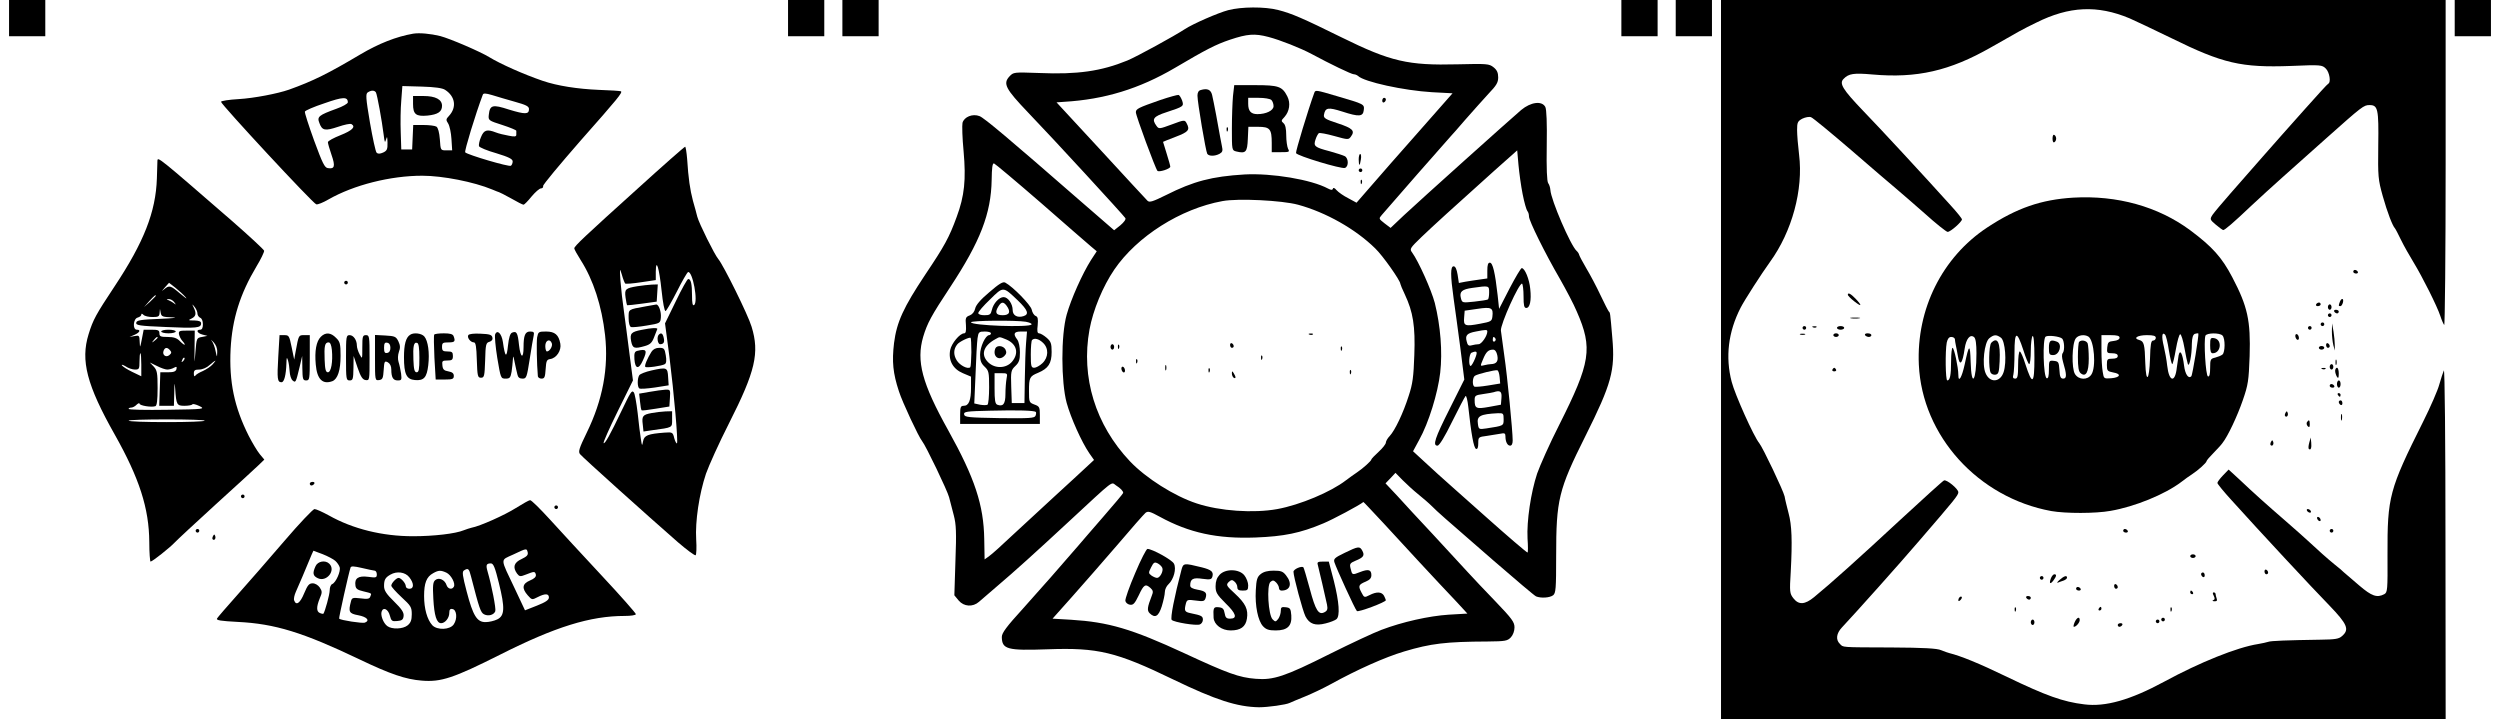 <?xml version="1.0" encoding="UTF-8" standalone="yes"?>
<svg version="1.0" xmlns="http://www.w3.org/2000/svg" width="1380" height="397" viewBox="0 0 1380 397" preserveAspectRatio="xMidYMid meet">
  <g transform="translate(0,397) scale(0.1,-0.1)" fill="#000000" stroke="none">
    <path d="M50 3870 l0 -100 100 0 100 0 0 100 0 100 -100 0 -100 0 0 -100z"/>
    <path d="M4350 3870 l0 -100 100 0 100 0 0 100 0 100 -100 0 -100 0 0 -100z"/>
    <path d="M4650 3870 l0 -100 100 0 100 0 0 100 0 100 -100 0 -100 0 0 -100z"/>
    <path d="M8950 3870 l0 -100 100 0 100 0 0 100 0 100 -100 0 -100 0 0 -100z"/>
    <path d="M9250 3870 l0 -100 100 0 100 0 0 100 0 100 -100 0 -100 0 0 -100z"/>
    <path d="M9500 1985 l0 -1985 2000 0 2000 0 -1 973 c0 566 -4 964 -9 952 -5
-11 -16 -46 -25 -77 -8 -31 -48 -123 -89 -205 -188 -376 -198 -415 -197 -735
1 -196 0 -208 -18 -218 -40 -21 -69 -11 -138 48 -37 31 -75 64 -84 72 -8 8
-32 29 -53 45 -37 30 -92 79 -151 134 -16 15 -68 61 -115 102 -111 96 -181
159 -256 230 l-62 57 -31 -32 c-17 -18 -31 -36 -31 -42 0 -5 35 -48 78 -95
154 -171 447 -486 539 -580 101 -105 113 -134 71 -170 -17 -16 -39 -19 -117
-20 -185 -3 -276 -6 -291 -12 -8 -3 -33 -8 -55 -12 -116 -18 -322 -101 -519
-208 -187 -101 -324 -140 -441 -125 -117 14 -211 48 -425 151 -157 76 -256
116 -320 132 -8 2 -28 9 -45 16 -22 10 -97 14 -275 15 -286 1 -264 0 -284 20
-24 23 -19 58 11 90 77 82 323 357 428 480 194 225 215 250 215 267 0 18 -64
71 -79 65 -5 -1 -114 -100 -243 -219 -221 -205 -382 -350 -474 -425 -51 -42
-85 -44 -114 -7 -21 27 -22 35 -15 148 9 170 6 256 -12 322 -8 32 -19 74 -22
93 -7 32 -120 269 -140 294 -30 36 -134 268 -152 338 -36 137 -19 276 49 409
20 40 116 189 163 254 121 167 184 398 160 591 -6 49 -11 110 -11 136 0 42 3
49 29 63 17 8 38 12 48 8 10 -3 110 -86 222 -182 112 -97 223 -192 246 -211
23 -19 94 -81 158 -137 63 -57 121 -103 128 -103 16 0 79 56 79 69 0 5 -28 40
-62 77 -145 161 -390 426 -485 524 -112 117 -132 150 -106 175 28 29 56 33
158 24 246 -22 428 20 654 149 161 92 173 99 251 137 182 91 338 98 515 24 28
-12 131 -61 230 -109 286 -141 387 -164 661 -154 166 7 172 6 193 -15 20 -20
29 -76 13 -83 -4 -1 -61 -64 -127 -138 -66 -74 -124 -140 -130 -146 -5 -6 -53
-60 -105 -119 -52 -60 -132 -151 -178 -203 -45 -51 -90 -105 -99 -118 -15 -24
-15 -26 18 -54 19 -16 37 -29 41 -30 9 0 56 40 157 136 42 39 118 109 170 155
52 46 160 143 240 214 202 180 209 185 241 185 46 0 51 -21 48 -222 -2 -174
-1 -188 25 -281 25 -89 54 -164 67 -177 3 -3 18 -32 34 -65 16 -33 48 -89 70
-125 48 -79 129 -240 147 -295 7 -22 17 -44 21 -49 4 -6 8 396 8 892 l0 902
-2000 0 -2000 0 0 -1985z"/>
    <path d="M13550 3870 l0 -100 100 0 100 0 0 100 0 100 -100 0 -100 0 0 -100z"/>
    <path d="M6780 3914 c-57 -15 -196 -76 -240 -105 -58 -38 -264 -151 -317 -173
-144 -59 -276 -78 -486 -69 -142 5 -142 5 -165 -19 -37 -40 -21 -69 102 -198
135 -140 528 -568 538 -584 4 -7 -8 -23 -28 -40 l-34 -27 -188 163 c-391 341
-530 458 -555 467 -38 15 -85 -4 -94 -37 -3 -14 -1 -85 6 -157 14 -157 5 -246
-38 -362 -42 -115 -67 -160 -173 -318 -121 -182 -158 -262 -173 -379 -12 -102
-6 -166 27 -266 19 -60 109 -252 128 -275 20 -24 140 -274 149 -310 6 -22 17
-67 26 -100 13 -50 15 -93 9 -251 l-6 -190 24 -29 c29 -34 78 -37 112 -7 11
10 57 49 101 87 91 77 213 187 395 356 257 238 232 219 260 200 25 -16 40 -31
40 -42 0 -3 -51 -64 -113 -135 -61 -71 -122 -140 -133 -154 -93 -108 -207
-238 -306 -348 -93 -102 -118 -136 -118 -158 1 -68 29 -76 253 -68 278 10 378
-14 694 -167 234 -113 352 -151 473 -153 49 0 149 14 169 24 9 4 48 21 86 36
39 16 102 46 140 67 147 81 299 149 406 181 147 44 230 54 461 55 97 1 109 3
128 23 12 13 20 35 20 55 0 29 -14 48 -103 141 -57 59 -128 134 -158 167 -30
33 -115 125 -189 205 -75 80 -164 176 -198 214 l-64 68 28 29 27 29 39 -40
c22 -22 60 -57 85 -77 26 -21 61 -51 78 -68 35 -35 49 -47 340 -300 120 -104
225 -193 234 -197 27 -11 75 -8 94 6 15 12 17 35 17 217 0 311 13 365 161 661
145 290 165 364 149 543 -12 142 -12 139 -19 145 -3 3 -24 43 -46 90 -22 47
-57 113 -78 148 -20 34 -38 68 -40 75 -1 6 -7 16 -14 22 -33 29 -142 282 -145
337 -1 13 -6 29 -12 37 -7 9 -10 81 -8 208 2 123 -1 200 -8 213 -19 35 -80 27
-133 -17 -61 -52 -555 -495 -647 -581 l-74 -70 -33 25 c-33 26 -33 26 -15 47
10 12 99 113 197 226 99 113 182 207 185 210 3 3 39 43 79 90 41 47 98 110
127 142 44 46 54 62 54 91 0 26 -7 41 -26 56 -24 19 -36 20 -198 16 -274 -7
-369 15 -641 149 -213 105 -275 132 -350 151 -74 19 -203 18 -275 -1z m222
-148 c65 -17 176 -61 238 -94 102 -55 220 -112 233 -112 7 0 17 -4 23 -9 33
-33 255 -81 409 -90 l113 -6 -185 -210 c-102 -115 -221 -251 -265 -302 l-80
-92 -46 25 c-26 13 -54 33 -64 44 -10 12 -18 16 -20 9 -3 -9 -10 -9 -27 0 -93
50 -310 86 -461 78 -181 -11 -281 -37 -434 -114 -73 -36 -91 -42 -102 -31 -7
7 -123 132 -257 278 l-245 265 42 3 c223 13 415 72 611 187 173 102 225 129
305 156 96 32 136 35 212 15z m1403 -868 c9 -46 21 -87 26 -93 5 -5 9 -18 9
-30 0 -24 88 -202 171 -345 33 -58 76 -139 93 -180 89 -203 76 -281 -97 -625
-53 -104 -107 -226 -122 -269 -35 -106 -58 -263 -53 -358 3 -43 3 -78 0 -78
-5 0 -119 98 -222 190 -41 37 -122 109 -180 160 -58 51 -133 119 -167 151
l-63 58 34 63 c52 93 103 258 116 371 13 114 2 257 -30 385 -19 72 -90 230
-125 278 -15 20 -12 24 52 86 68 65 166 154 402 366 l126 112 7 -80 c4 -44 14
-117 23 -162z m-2659 -48 c135 -118 260 -227 277 -241 l31 -26 -32 -49 c-48
-76 -110 -215 -134 -301 -32 -114 -31 -373 0 -487 23 -83 82 -215 125 -278
l26 -37 -42 -39 c-23 -22 -103 -95 -177 -163 -74 -68 -179 -165 -234 -216 -54
-51 -110 -102 -125 -112 l-26 -19 -2 112 c-3 188 -52 337 -199 601 -145 260
-177 382 -138 516 23 76 44 115 149 274 166 252 226 406 229 593 1 65 4 92 13
90 6 -2 123 -100 259 -218z m1419 -10 c154 -42 317 -134 426 -241 42 -40 139
-178 139 -196 0 -3 11 -30 25 -59 45 -96 58 -174 52 -334 -4 -119 -9 -159 -31
-225 -30 -95 -76 -191 -105 -222 -12 -12 -21 -29 -21 -36 0 -8 -18 -31 -40
-51 -22 -20 -40 -39 -40 -42 0 -8 -47 -50 -80 -72 -14 -9 -41 -29 -60 -43 -84
-65 -254 -136 -379 -159 -132 -24 -318 -11 -445 31 -123 40 -281 140 -369 233
-190 201 -271 463 -223 727 20 108 73 237 137 331 125 183 366 336 597 378 86
16 328 4 417 -20z m471 -1757 c106 -116 293 -318 407 -438 l57 -62 -103 -6
c-109 -7 -256 -40 -372 -84 -38 -14 -167 -74 -285 -133 -249 -125 -311 -145
-408 -137 -92 7 -155 30 -394 141 -292 135 -418 172 -626 185 l-102 6 107 120
c60 67 171 195 249 285 77 91 148 171 157 179 14 11 25 8 80 -22 161 -88 316
-122 527 -114 157 6 247 24 375 78 51 21 199 100 221 118 1 1 50 -52 110 -116z"/>
    <path d="M6806 3439 c-3 -34 -6 -115 -6 -180 0 -117 0 -119 24 -125 53 -13 61
-4 64 69 l3 67 54 0 c65 0 75 -12 75 -89 l0 -51 50 0 c47 0 50 1 40 19 -5 11
-10 44 -10 74 0 37 -5 59 -15 67 -14 12 -13 15 5 34 28 31 35 77 16 114 -28
55 -48 62 -177 62 l-116 0 -7 -61z m212 -21 c7 -7 12 -22 12 -34 0 -24 -41
-44 -89 -44 -36 0 -51 17 -51 57 l0 33 58 0 c32 0 63 -5 70 -12z"/>
    <path d="M6628 3473 c-12 -3 -18 -14 -18 -31 0 -37 46 -308 54 -321 9 -14 42
-14 68 0 16 9 19 17 13 42 -4 18 -8 41 -10 52 -7 44 -37 202 -44 230 -7 30
-26 39 -63 28z"/>
    <path d="M7255 3458 c-34 -93 -104 -325 -101 -333 5 -15 251 -89 270 -82 22 8
20 54 -1 65 -10 5 -47 17 -83 27 -84 22 -91 28 -78 66 5 16 14 31 18 34 5 3
43 -4 86 -16 75 -21 78 -21 91 -3 24 32 10 46 -72 73 -68 22 -79 29 -77 46 7
42 23 44 102 19 92 -30 114 -28 118 8 4 33 3 33 -147 77 -118 35 -120 35 -126
19z"/>
    <path d="M6405 3418 c-123 -43 -135 -49 -135 -68 0 -19 108 -311 119 -323 9
-9 71 11 71 23 0 5 -9 37 -20 72 -11 34 -20 64 -20 65 0 1 32 13 70 28 71 27
80 38 60 75 -10 19 -13 19 -82 -7 -68 -25 -71 -26 -84 -8 -28 38 -18 52 56 76
94 31 96 32 85 65 -6 15 -14 29 -20 30 -5 1 -50 -11 -100 -28z"/>
    <path d="M7630 3414 c0 -8 5 -12 10 -9 6 3 10 10 10 16 0 5 -4 9 -10 9 -5 0
-10 -7 -10 -16z"/>
    <path d="M6771 3254 c0 -11 3 -14 6 -6 3 7 2 16 -1 19 -3 4 -6 -2 -5 -13z"/>
    <path d="M7500 3090 c0 -16 2 -30 4 -30 2 0 6 14 8 30 3 17 1 30 -4 30 -4 0
-8 -13 -8 -30z"/>
    <path d="M7500 3030 c0 -5 5 -10 10 -10 6 0 10 5 10 10 0 6 -4 10 -10 10 -5 0
-10 -4 -10 -10z"/>
    <path d="M7511 2964 c0 -11 3 -14 6 -6 3 7 2 16 -1 19 -3 4 -6 -2 -5 -13z"/>
    <path d="M8210 2476 l0 -43 -42 -6 c-24 -3 -59 -9 -79 -12 l-36 -7 -7 46 c-5
30 -12 46 -22 46 -18 0 -18 -50 0 -178 8 -53 24 -176 37 -272 l22 -175 -81
-162 c-82 -163 -95 -203 -67 -203 10 0 40 49 81 133 36 72 69 136 74 141 4 4
11 -23 15 -60 16 -148 30 -228 43 -232 8 -2 12 8 12 31 0 34 1 35 48 41 26 4
59 9 75 12 22 5 27 2 27 -14 0 -31 11 -52 26 -52 9 0 14 11 14 28 0 54 -30
359 -46 467 -8 61 -17 124 -19 140 -4 33 102 268 117 259 4 -3 8 -34 8 -70 0
-50 3 -64 15 -64 20 0 29 41 22 105 -5 54 -30 115 -47 115 -5 0 -35 -51 -67
-112 l-58 -113 -8 75 c-14 125 -27 180 -43 180 -10 0 -14 -12 -14 -44z m10
-120 c0 -19 -3 -37 -7 -39 -5 -3 -38 -8 -75 -12 -67 -7 -67 -7 -74 20 -9 35 6
48 64 56 92 13 92 13 92 -25z m18 -134 c-3 -25 -8 -28 -68 -39 -84 -16 -92
-12 -88 34 l3 38 70 10 c78 12 89 6 83 -43z m-28 -82 c0 -24 -32 -70 -48 -70
-9 0 -27 -3 -38 -6 -17 -5 -23 0 -28 22 -9 33 2 45 51 54 56 11 63 11 63 0z
m45 -39 c3 -5 1 -12 -5 -16 -5 -3 -10 1 -10 9 0 18 6 21 15 7z m10 -92 c7 -33
-4 -48 -35 -49 -8 0 -25 -3 -37 -6 -23 -6 -23 -6 -7 32 17 42 30 54 56 54 10
0 19 -11 23 -31z m-123 -19 c-9 -22 -20 -40 -24 -40 -13 0 -9 68 5 73 31 13
35 7 19 -33z m136 -102 l3 -35 -67 -11 c-37 -6 -71 -9 -76 -6 -12 8 -10 52 4
60 16 10 110 33 123 30 6 -1 11 -18 13 -38z m10 -115 l-3 -37 -65 -12 c-72
-13 -80 -9 -80 38 0 24 4 27 48 33 26 4 52 8 57 10 36 12 46 5 43 -32z m12
-117 c0 -37 1 -36 -96 -51 -40 -6 -42 -5 -46 25 -7 44 13 54 110 59 30 1 32
-1 32 -33z"/>
    <path d="M5461 2357 c-49 -41 -74 -71 -78 -90 -4 -18 -15 -32 -30 -38 -22 -8
-25 -14 -21 -54 2 -33 -1 -45 -10 -45 -24 0 -70 -56 -77 -92 -11 -57 15 -105
70 -128 l45 -19 0 -61 c0 -70 -12 -100 -40 -100 -17 0 -20 -7 -20 -50 l0 -50
220 0 220 0 0 48 c0 44 -2 49 -30 59 -29 11 -30 13 -30 75 0 74 4 81 50 100
57 24 75 52 75 115 0 48 -4 58 -28 79 -15 13 -34 24 -41 24 -10 0 -12 12 -8
45 3 35 1 46 -11 51 -9 3 -19 19 -22 35 -6 26 -103 126 -146 149 -12 7 -34 -6
-88 -53z m157 -45 c56 -54 64 -77 32 -87 -34 -11 -60 4 -60 33 0 35 -26 72
-50 72 -25 0 -57 -35 -65 -71 -6 -25 -11 -29 -41 -29 -20 0 -34 5 -34 12 0 7
29 41 65 75 74 73 71 73 153 -5z m-62 -29 c25 -34 17 -53 -21 -53 -38 0 -45
15 -23 50 16 25 27 25 44 3z m106 -89 c21 -4 35 -10 32 -15 -11 -18 -334 -6
-334 12 0 10 246 12 302 3z m-192 -64 c0 -5 -5 -10 -10 -10 -20 0 -50 -65 -50
-108 0 -33 6 -48 25 -66 23 -22 25 -30 25 -114 0 -50 -4 -93 -9 -96 -5 -3 -23
-3 -41 0 l-32 7 7 161 c3 89 8 178 11 199 5 34 8 37 40 37 19 0 34 -4 34 -10z
m194 -52 c-3 -35 -6 -124 -7 -198 l-2 -135 -35 0 -35 0 -3 90 c-3 86 -1 92 23
115 20 19 25 33 25 75 0 29 -6 59 -15 71 -24 31 -18 44 20 44 l34 0 -5 -62z
m-302 -53 c-1 -42 -3 -79 -6 -82 -13 -13 -58 10 -75 38 -19 31 -18 62 3 88 11
15 68 42 74 36 2 -2 4 -38 4 -80z m193 71 c58 -25 71 -76 31 -123 -32 -37 -93
-39 -130 -4 -44 42 -29 92 39 129 25 14 20 14 60 -2z m202 -18 c33 -30 31 -81
-3 -113 -15 -14 -35 -25 -45 -25 -17 0 -19 9 -19 73 0 41 3 77 7 80 12 13 37
7 60 -15z m-201 -199 c-3 -17 -6 -55 -6 -84 0 -55 -13 -71 -45 -59 -12 5 -15
25 -15 90 l0 84 36 0 c36 0 36 -1 30 -31z m162 -183 c2 -3 2 -12 -2 -21 -5
-13 -31 -15 -198 -13 -173 3 -193 5 -196 20 -3 16 11 18 145 21 153 4 242 1
251 -7z"/>
    <path d="M5494 2046 c-16 -42 19 -71 50 -41 12 12 13 21 6 36 -12 22 -48 25
-56 5z"/>
    <path d="M7228 2123 c7 -3 16 -2 19 1 4 3 -2 6 -13 5 -11 0 -14 -3 -6 -6z"/>
    <path d="M6790 2066 c0 -9 5 -16 10 -16 6 0 10 4 10 9 0 6 -4 13 -10 16 -5 3
-10 -1 -10 -9z"/>
    <path d="M6130 2055 c0 -8 5 -15 10 -15 6 0 10 7 10 15 0 8 -4 15 -10 15 -5 0
-10 -7 -10 -15z"/>
    <path d="M6171 2054 c0 -11 3 -14 6 -6 3 7 2 16 -1 19 -3 4 -6 -2 -5 -13z"/>
    <path d="M7401 2044 c0 -11 3 -14 6 -6 3 7 2 16 -1 19 -3 4 -6 -2 -5 -13z"/>
    <path d="M6961 1994 c0 -11 3 -14 6 -6 3 7 2 16 -1 19 -3 4 -6 -2 -5 -13z"/>
    <path d="M6271 1974 c0 -11 3 -14 6 -6 3 7 2 16 -1 19 -3 4 -6 -2 -5 -13z"/>
    <path d="M6432 1940 c0 -14 2 -19 5 -12 2 6 2 18 0 25 -3 6 -5 1 -5 -13z"/>
    <path d="M6190 1936 c0 -8 5 -18 10 -21 6 -3 10 1 10 9 0 8 -4 18 -10 21 -5 3
-10 -1 -10 -9z"/>
    <path d="M6671 1924 c0 -11 3 -14 6 -6 3 7 2 16 -1 19 -3 4 -6 -2 -5 -13z"/>
    <path d="M7451 1914 c0 -11 3 -14 6 -6 3 7 2 16 -1 19 -3 4 -6 -2 -5 -13z"/>
    <path d="M6800 1908 c0 -9 5 -20 10 -23 13 -8 13 5 0 25 -8 13 -10 13 -10 -2z"/>
    <path d="M7422 918 c-54 -26 -62 -33 -56 -52 10 -32 114 -260 124 -269 7 -8
160 49 160 60 0 2 -5 13 -10 24 -13 23 -41 24 -80 4 -29 -15 -30 -14 -45 15
-19 36 -16 43 25 60 21 9 30 19 30 35 0 31 -17 35 -63 17 -43 -17 -43 -17 -52
21 -6 24 -3 29 28 42 44 18 51 29 37 55 -14 26 -22 25 -98 -12z"/>
    <path d="M6266 806 c-32 -74 -56 -143 -54 -153 2 -10 13 -19 25 -21 19 -3 27
7 49 52 28 60 37 65 65 40 14 -13 16 -21 7 -42 -25 -64 -27 -82 -12 -97 30
-29 49 -18 67 38 9 30 17 65 17 79 0 14 9 33 20 43 29 27 45 86 30 114 -11 21
-120 81 -146 81 -6 0 -37 -60 -68 -134z m150 29 c7 -18 -13 -55 -29 -55 -7 0
-21 6 -31 13 -17 13 -17 15 -2 45 14 28 19 31 37 22 11 -6 22 -17 25 -25z"/>
    <path d="M7274 853 c6 -24 43 -180 51 -220 5 -25 2 -34 -13 -42 -33 -18 -50 8
-82 129 -17 63 -33 116 -35 118 -10 10 -55 -10 -55 -24 0 -27 51 -216 66 -246
22 -43 55 -54 112 -39 25 6 52 17 59 23 21 17 15 95 -14 211 l-28 107 -33 0
c-27 0 -32 -3 -28 -17z"/>
    <path d="M6521 822 c-38 -144 -62 -265 -53 -274 13 -13 135 -33 155 -25 9 3
17 15 17 26 0 20 -8 24 -67 36 -34 7 -37 13 -27 53 6 22 10 23 54 17 43 -6 49
-4 55 14 9 29 0 38 -45 46 -28 5 -40 12 -40 23 0 36 15 45 67 37 45 -6 51 -4
56 14 6 25 -7 36 -58 49 -102 25 -103 25 -114 -16z"/>
    <path d="M6732 797 c-15 -16 -22 -36 -22 -63 0 -34 7 -46 55 -94 59 -57 67
-85 25 -85 -20 0 -26 6 -30 30 -4 24 -11 31 -33 33 -28 3 -31 -3 -28 -58 3
-39 45 -70 94 -70 55 0 83 20 90 65 8 51 -7 83 -66 138 -48 44 -50 48 -35 64
14 13 20 14 32 3 9 -7 16 -21 16 -31 0 -14 7 -19 30 -19 26 0 30 3 30 29 0 15
-9 40 -21 55 -28 36 -105 38 -137 3z"/>
    <path d="M6959 801 c-19 -15 -24 -30 -27 -89 -5 -86 12 -169 40 -199 17 -18
32 -23 70 -23 65 0 90 25 86 83 -3 37 -6 42 -30 45 -24 3 -28 0 -28 -20 0 -13
-6 -33 -14 -44 -14 -17 -16 -18 -31 -3 -24 23 -34 189 -12 207 12 10 18 10 31
-3 9 -9 16 -23 16 -31 0 -8 6 -14 14 -14 49 0 61 39 25 84 -17 22 -28 26 -69
26 -32 0 -55 -6 -71 -19z"/>
    <path d="M2280 3784 c-92 -16 -189 -54 -292 -115 -177 -105 -259 -146 -393
-194 -63 -22 -193 -47 -277 -52 -54 -3 -98 -10 -98 -15 0 -14 509 -563 526
-566 8 -2 38 10 67 27 140 80 342 131 518 131 112 0 285 -34 386 -76 18 -8 35
-14 38 -15 2 0 32 -15 66 -34 33 -19 64 -35 69 -35 4 0 24 20 44 45 21 25 44
45 52 45 8 0 14 6 12 13 -2 7 92 119 207 251 208 235 231 264 223 272 -3 2
-58 6 -124 8 -116 5 -227 22 -309 50 -105 36 -233 93 -295 131 -49 30 -216
102 -270 116 -53 13 -115 19 -150 13z m177 -310 c56 -36 65 -96 22 -143 -18
-19 -18 -23 -5 -43 8 -13 16 -51 18 -85 l4 -63 -32 0 c-32 0 -32 0 -36 61 -3
38 -10 64 -19 70 -8 5 -40 9 -71 9 l-57 0 -3 -67 -3 -68 -30 0 -30 0 -3 95
c-2 52 -1 131 3 175 l6 80 107 -3 c71 -2 115 -8 129 -18z m-382 -14 c7 -12 33
-155 43 -235 5 -42 7 -46 13 -25 6 20 7 17 8 -18 1 -36 -3 -44 -24 -54 -18 -8
-29 -8 -36 -1 -6 6 -22 81 -37 167 -23 136 -24 158 -12 166 20 13 37 12 45 0z
m768 -52 c61 -17 77 -25 77 -40 0 -30 -21 -30 -110 -3 -92 30 -106 26 -112
-30 -3 -29 -1 -31 75 -55 43 -14 77 -28 77 -32 0 -5 0 -14 0 -22 0 -10 -9 -12
-42 -5 -24 4 -56 12 -71 18 -49 19 -66 14 -82 -26 -9 -20 -13 -43 -11 -50 3
-7 46 -25 96 -39 69 -21 90 -32 90 -45 0 -10 -5 -21 -10 -24 -11 -7 -238 60
-252 74 -6 5 57 212 97 318 3 9 15 9 52 -2 26 -8 83 -25 126 -37z m-923 -3 c0
-7 -28 -23 -62 -35 -99 -36 -109 -44 -95 -79 15 -42 31 -45 103 -21 35 12 68
19 74 15 25 -15 5 -35 -60 -61 -38 -15 -70 -32 -70 -39 0 -7 9 -38 20 -70 22
-63 17 -79 -20 -73 -18 2 -30 27 -76 152 -30 83 -53 154 -51 160 2 6 50 27
108 46 102 36 129 37 129 5z"/>
    <path d="M2280 3396 c0 -57 16 -70 80 -64 57 6 80 21 80 54 0 35 -36 54 -102
54 l-58 0 0 -44z"/>
    <path d="M11330 3205 c0 -15 4 -24 10 -20 6 3 10 12 10 20 0 8 -4 17 -10 20
-6 4 -10 -5 -10 -20z"/>
    <path d="M3520 2929 c-295 -266 -350 -318 -350 -330 0 -5 16 -34 35 -64 70
-109 117 -254 135 -415 20 -181 -13 -358 -101 -538 -43 -88 -48 -106 -37 -119
13 -17 375 -342 540 -486 49 -42 93 -75 98 -72 4 3 6 42 3 87 -6 100 16 249
54 363 15 43 72 170 128 280 145 286 168 387 124 531 -19 65 -156 341 -184
374 -20 23 -107 198 -116 234 -4 17 -15 57 -24 88 -16 61 -25 122 -32 231 -3
37 -8 67 -11 67 -4 0 -122 -104 -262 -231z m132 -563 c7 -68 16 -115 22 -113
5 2 33 50 62 107 29 58 57 106 62 108 25 8 58 -167 33 -182 -8 -5 -11 11 -11
53 0 63 -6 91 -21 91 -5 0 -36 -55 -68 -122 l-60 -123 24 -182 c26 -207 49
-472 42 -480 -3 -3 -10 10 -15 28 -8 33 -10 34 -53 31 -92 -7 -113 -15 -119
-47 -6 -29 -6 -29 -12 10 -4 22 -12 87 -18 145 -7 58 -16 110 -22 115 -11 12
-17 1 -68 -105 -62 -130 -91 -182 -98 -176 -3 4 32 83 78 176 l84 170 -18 138
c-9 75 -24 182 -31 237 -8 55 -17 134 -20 175 -5 72 -4 73 8 33 6 -23 15 -44
18 -48 4 -3 43 0 88 7 l81 12 0 46 c1 80 19 21 32 -104z"/>
    <path d="M3518 2390 c-66 -11 -71 -16 -65 -62 3 -22 7 -41 9 -43 1 -1 39 3 83
9 l80 11 3 48 3 47 -33 -1 c-18 -1 -54 -5 -80 -9z"/>
    <path d="M3565 2279 c-100 -18 -95 -15 -95 -65 0 -26 5 -46 13 -49 6 -3 46 1
87 8 74 12 75 13 78 44 3 32 -12 74 -26 72 -4 -1 -29 -5 -57 -10z"/>
    <path d="M3541 2149 c-57 -11 -65 -20 -57 -63 8 -39 17 -43 76 -26 28 8 39 18
50 47 8 21 16 41 18 46 4 9 -29 8 -87 -4z"/>
    <path d="M3637 2123 c-13 -12 -7 -53 7 -53 20 0 26 12 19 38 -5 22 -14 27 -26
15z"/>
    <path d="M3596 2028 c-22 -35 -40 -77 -34 -83 6 -7 92 5 108 15 8 5 10 20 5
49 -6 37 -10 41 -36 41 -19 0 -34 -8 -43 -22z"/>
    <path d="M3517 2033 c-14 -4 -17 -13 -15 -46 4 -55 24 -58 47 -6 26 56 20 65
-32 52z"/>
    <path d="M3596 1925 c-32 -7 -62 -19 -67 -26 -12 -18 -11 -66 0 -73 5 -4 44
-1 86 5 l76 12 -3 46 c-3 53 -7 55 -92 36z"/>
    <path d="M3586 1807 l-58 -10 5 -44 c2 -24 6 -46 9 -48 2 -2 37 2 78 9 l75 12
3 47 c3 46 2 47 -25 46 -15 -1 -54 -6 -87 -12z"/>
    <path d="M3597 1690 c-49 -9 -55 -17 -49 -63 l4 -39 47 7 c117 16 111 13 111
61 l0 44 -37 -1 c-21 -1 -55 -5 -76 -9z"/>
    <path d="M869 3083 c0 -5 -2 -48 -3 -98 -6 -185 -72 -352 -233 -595 -104 -157
-119 -184 -144 -265 -45 -145 -10 -281 145 -555 135 -240 189 -406 190 -592 0
-60 4 -108 7 -108 10 0 108 78 134 106 11 12 112 106 225 209 113 102 219 200
237 217 l32 31 -25 30 c-14 17 -41 62 -61 101 -80 159 -109 298 -100 480 9
166 52 303 142 454 25 41 44 81 43 88 -2 7 -82 81 -178 165 -409 355 -409 354
-411 332z m156 -754 c11 -13 -2 -4 -29 19 -55 47 -61 49 -90 25 -16 -13 -15
-11 3 9 l24 27 36 -28 c20 -16 45 -39 56 -52z m-165 8 c0 -2 -15 -16 -32 -33
l-33 -29 29 33 c28 30 36 37 36 29z m101 -34 c12 -16 12 -17 -1 -7 -8 6 -22
14 -30 17 -13 5 -12 6 1 6 9 1 23 -7 30 -16z m129 -64 c0 -9 7 -19 15 -23 9
-3 15 -18 15 -36 0 -20 -5 -30 -15 -30 -25 0 -17 -19 13 -27 l27 -7 -30 -6
c-29 -5 -30 -6 -36 -80 -6 -75 -6 -75 -5 20 l1 95 -45 0 c-39 0 -45 -2 -42
-20 2 -11 10 -27 18 -36 24 -27 15 -30 -11 -4 -18 19 -35 25 -70 25 -38 0 -45
3 -45 20 0 17 -7 20 -44 20 l-43 0 -10 -52 c-10 -50 -10 -51 -12 -15 -1 35 -3
37 -28 32 l-28 -5 28 12 c29 13 36 28 12 28 -24 0 -20 61 5 67 11 3 20 10 20
16 0 7 4 7 12 -1 7 -7 29 -12 50 -12 32 0 38 3 39 23 l2 22 4 -22 c4 -21 11
-23 66 -25 34 -1 4 -5 -68 -8 -110 -4 -130 -8 -133 -21 -3 -15 17 -18 162 -24
173 -8 196 -5 196 20 0 11 -11 15 -37 16 -35 0 -36 1 -15 11 24 12 27 28 11
61 -10 21 -10 21 5 3 9 -11 16 -27 16 -37z m-220 -133 c0 -2 -8 -10 -17 -17
-16 -13 -17 -12 -4 4 13 16 21 21 21 13z m329 -79 c-1 -32 -1 -32 -9 5 -4 21
-13 46 -21 56 -8 10 -4 7 9 -6 14 -15 22 -34 21 -55z m-260 9 c9 -10 8 -16 -4
-26 -19 -16 -41 1 -32 24 8 20 21 20 36 2z m-159 -80 l0 -63 -50 24 c-27 13
-52 29 -57 36 -4 6 5 4 20 -5 14 -10 38 -18 52 -18 23 0 25 4 25 45 0 25 2 45
5 45 3 0 5 -29 5 -64z m231 21 c-10 -9 -11 -8 -5 6 3 10 9 15 12 12 3 -3 0
-11 -7 -18z m163 -18 c-10 -12 -35 -28 -54 -37 -19 -8 -38 -19 -42 -26 -5 -6
-8 -2 -8 12 0 18 6 22 29 22 18 0 42 10 58 25 35 30 42 32 17 4z m-251 -29
c10 0 27 4 37 10 15 8 17 6 14 -8 -4 -13 -16 -17 -47 -17 l-42 0 -3 -92 -3
-93 41 0 40 0 2 73 c1 56 2 61 5 22 6 -90 9 -95 52 -95 22 0 41 4 43 8 2 4 19
0 38 -9 34 -17 31 -18 -178 -21 -116 -2 -212 0 -212 5 0 4 6 7 14 7 8 0 22 7
30 16 9 8 16 11 16 6 0 -11 67 -22 88 -14 8 3 12 32 12 100 0 84 -3 98 -21
118 l-22 23 39 -19 c21 -11 47 -20 57 -20z m207 -282 c0 -5 -94 -8 -210 -8
-116 0 -210 3 -210 8 0 4 94 7 210 7 116 0 210 -3 210 -7z"/>
    <path d="M890 2140 c0 -5 18 -10 40 -10 22 0 40 5 40 10 0 6 -18 10 -40 10
-22 0 -40 -4 -40 -10z"/>
    <path d="M11444 2879 c-177 -11 -311 -57 -475 -165 -248 -164 -391 -450 -377
-757 18 -393 327 -734 731 -808 79 -14 245 -14 327 1 134 23 300 91 390 159
19 15 46 34 60 43 34 22 80 64 80 72 0 4 17 24 38 45 20 21 43 45 49 54 31 39
83 150 113 237 30 86 33 109 38 244 6 197 -11 274 -96 436 -57 109 -110 168
-232 259 -177 131 -403 194 -646 180z m528 -842 c7 -42 15 -77 19 -77 3 0 12
37 20 83 8 45 18 82 24 82 5 0 16 -34 23 -75 7 -41 16 -82 19 -90 8 -19 22 49
22 113 1 33 6 49 16 54 9 3 18 4 20 2 4 -5 -32 -229 -39 -236 -16 -16 -34 11
-40 59 -8 66 -22 93 -30 57 -2 -13 -7 -44 -10 -68 -9 -86 -43 -80 -53 10 -3
30 -12 78 -19 108 -13 53 -10 81 7 64 5 -5 15 -44 21 -86z m296 81 c16 -16 15
-93 0 -105 -7 -6 -25 -13 -40 -17 -26 -6 -28 -10 -28 -57 0 -36 -4 -49 -12
-47 -13 5 -24 197 -14 225 7 16 78 17 94 1z m-1358 -98 c0 -155 -28 -196 -32
-47 -3 102 -9 99 -33 -15 -16 -73 -35 -104 -35 -57 0 40 -23 149 -32 149 -4 0
-8 -33 -8 -74 0 -77 -6 -106 -21 -106 -10 0 -12 161 -3 209 5 21 12 31 25 31
11 0 19 -6 20 -12 0 -7 3 -22 5 -33 3 -11 7 -37 11 -57 10 -64 26 -48 38 38 8
54 30 81 52 63 9 -8 13 -37 13 -89z m135 86 c24 -17 33 -135 15 -190 -19 -58
-77 -61 -100 -5 -20 47 -7 169 21 192 26 21 39 21 64 3z m124 -69 c13 -42 28
-77 32 -77 5 0 9 33 9 74 0 41 5 78 10 81 6 4 10 -39 10 -121 0 -146 -11 -154
-50 -34 -12 39 -26 70 -31 70 -5 0 -9 -34 -9 -75 0 -62 -3 -75 -16 -75 -12 0
-15 6 -10 23 3 12 6 66 6 120 0 121 13 124 49 14z m214 64 c12 -12 15 -64 4
-79 -7 -8 -6 -25 1 -50 21 -70 21 -92 1 -92 -14 0 -19 9 -21 48 -3 43 -5 47
-30 50 -27 3 -28 2 -28 -48 0 -37 -4 -50 -12 -48 -19 7 -24 218 -6 230 14 9
78 1 91 -11z m145 11 c32 -21 44 -170 16 -210 -21 -31 -69 -30 -90 3 -20 31
-17 172 5 198 14 18 48 22 69 9z m172 -6 c0 -9 -12 -16 -32 -18 -29 -3 -33 -7
-36 -35 -3 -31 -1 -33 27 -33 21 0 31 -5 31 -15 0 -10 -10 -15 -30 -15 -28 0
-30 -3 -30 -35 0 -31 3 -35 35 -41 47 -8 39 -28 -12 -32 -40 -3 -40 -2 -46 35
-4 21 -7 75 -7 121 l0 82 50 0 c37 0 50 -4 50 -14z m200 -1 c0 -8 -7 -15 -15
-15 -11 0 -15 -20 -17 -100 -4 -121 -22 -139 -26 -25 -3 104 -7 121 -33 128
-37 10 -10 27 42 27 37 0 49 -4 49 -15z"/>
    <path d="M12200 2064 c0 -32 4 -44 14 -44 46 0 54 74 10 83 -22 4 -24 1 -24
-39z"/>
    <path d="M10992 2078 c-14 -14 -16 -146 -3 -166 5 -8 17 -12 27 -10 16 3 19
14 22 73 5 105 -11 138 -46 103z"/>
    <path d="M11310 2050 c0 -36 3 -40 24 -40 35 0 52 62 20 74 -35 13 -44 7 -44
-34z"/>
    <path d="M11477 2083 c-4 -3 -7 -41 -7 -83 0 -57 4 -81 15 -90 29 -24 45 5 45
80 0 38 -3 75 -6 84 -6 16 -35 22 -47 9z"/>
    <path d="M12990 2470 c0 -5 7 -10 16 -10 8 0 12 5 9 10 -3 6 -10 10 -16 10 -5
0 -9 -4 -9 -10z"/>
    <path d="M1900 2410 c0 -5 5 -10 10 -10 6 0 10 5 10 10 0 6 -4 10 -10 10 -5 0
-10 -4 -10 -10z"/>
    <path d="M10200 2343 c0 -5 16 -21 35 -36 42 -33 46 -26 8 14 -27 28 -43 36
-43 22z"/>
    <path d="M12916 2304 c-8 -21 -8 -24 3 -24 5 0 11 9 14 20 6 24 -8 27 -17 4z"/>
    <path d="M12785 2290 c-3 -5 1 -10 9 -10 9 0 16 5 16 10 0 6 -4 10 -9 10 -6 0
-13 -4 -16 -10z"/>
    <path d="M12850 2275 c0 -8 5 -15 10 -15 6 0 10 7 10 15 0 8 -4 15 -10 15 -5
0 -10 -7 -10 -15z"/>
    <path d="M12885 2250 c3 -5 10 -10 16 -10 5 0 9 5 9 10 0 6 -7 10 -16 10 -8 0
-12 -4 -9 -10z"/>
    <path d="M12850 2230 c0 -5 5 -10 10 -10 6 0 10 5 10 10 0 6 -4 10 -10 10 -5
0 -10 -4 -10 -10z"/>
    <path d="M10218 2213 c12 -2 32 -2 45 0 12 2 2 4 -23 4 -25 0 -35 -2 -22 -4z"/>
    <path d="M12810 2180 c0 -5 5 -10 10 -10 6 0 10 5 10 10 0 6 -4 10 -10 10 -5
0 -10 -4 -10 -10z"/>
    <path d="M12872 2140 c0 -25 4 -58 8 -75 l8 -30 0 30 c0 17 -3 50 -7 75 l-8
45 -1 -45z"/>
    <path d="M9950 2160 c0 -5 5 -10 10 -10 6 0 10 5 10 10 0 6 -4 10 -10 10 -5 0
-10 -4 -10 -10z"/>
    <path d="M10008 2163 c7 -3 16 -2 19 1 4 3 -2 6 -13 5 -11 0 -14 -3 -6 -6z"/>
    <path d="M10140 2160 c0 -5 9 -10 20 -10 11 0 20 5 20 10 0 6 -9 10 -20 10
-11 0 -20 -4 -20 -10z"/>
    <path d="M12740 2160 c0 -5 5 -10 10 -10 6 0 10 5 10 10 0 6 -4 10 -10 10 -5
0 -10 -4 -10 -10z"/>
    <path d="M2733 2124 c-3 -9 2 -68 12 -130 19 -112 19 -114 46 -114 23 0 27 5
33 38 3 20 6 51 7 67 1 25 3 22 10 -15 5 -25 12 -55 15 -67 3 -16 12 -23 28
-23 22 0 24 6 40 108 9 59 19 117 22 130 4 18 0 22 -20 22 -27 0 -36 -21 -36
-87 0 -67 -17 -59 -25 12 -7 68 -13 79 -38 69 -11 -4 -18 -27 -23 -72 -7 -71
-16 -66 -28 20 -7 47 -31 71 -43 42z"/>
    <path d="M2965 2108 c-4 -26 -2 -146 4 -215 1 -7 10 -13 20 -13 17 0 20 8 23
53 3 45 6 52 25 55 35 5 63 48 56 85 -9 49 -30 67 -79 67 -41 0 -43 -2 -49
-32z m81 -33 c6 -16 -12 -45 -27 -45 -5 0 -9 14 -9 30 0 32 26 43 36 15z"/>
    <path d="M1771 2111 c-25 -25 -35 -78 -28 -153 7 -82 38 -112 92 -92 29 12 45
60 45 139 0 67 -3 79 -25 100 -29 30 -58 32 -84 6z m61 -73 c6 -64 -4 -123
-22 -123 -12 0 -16 16 -18 69 -3 77 1 96 22 96 9 0 15 -14 18 -42z"/>
    <path d="M2264 2122 c-24 -15 -34 -54 -34 -124 0 -94 14 -122 61 -126 49 -4
65 14 73 82 8 68 -1 135 -22 159 -15 17 -58 23 -78 9z m51 -128 c0 -64 -3 -79
-15 -79 -12 0 -16 16 -18 69 -3 76 2 100 21 93 8 -2 12 -28 12 -83z"/>
    <path d="M2397 2123 c-3 -5 -2 -62 1 -128 l7 -120 50 0 c43 0 50 3 50 20 0 14
-8 21 -30 25 -24 4 -31 11 -33 33 -3 24 0 27 27 27 26 0 31 4 31 25 0 21 -5
25 -30 25 -25 0 -30 4 -30 25 0 22 4 25 35 25 35 0 40 5 29 34 -4 12 -20 16
-54 16 -27 0 -51 -3 -53 -7z"/>
    <path d="M2585 2120 c-8 -13 12 -40 31 -40 10 0 14 -24 16 -97 3 -90 5 -98 23
-98 18 0 20 8 23 96 2 88 5 97 23 102 13 4 20 12 17 24 -3 15 -15 19 -65 21
-36 2 -64 -1 -68 -8z"/>
    <path d="M9938 2123 c6 -2 18 -2 25 0 6 3 1 5 -13 5 -14 0 -19 -2 -12 -5z"/>
    <path d="M10120 2120 c0 -5 7 -10 15 -10 8 0 15 5 15 10 0 6 -7 10 -15 10 -8
0 -15 -4 -15 -10z"/>
    <path d="M10295 2120 c3 -5 13 -10 21 -10 8 0 14 5 14 10 0 6 -9 10 -21 10
-11 0 -17 -4 -14 -10z"/>
    <path d="M12670 2116 c0 -8 5 -18 10 -21 6 -3 10 1 10 9 0 8 -4 18 -10 21 -5
3 -10 -1 -10 -9z"/>
    <path d="M1536 2000 c-7 -122 -5 -140 18 -140 15 0 25 41 27 104 1 35 2 37 9
16 4 -14 8 -41 9 -61 1 -20 8 -42 16 -49 17 -14 18 -13 39 75 l14 60 1 -67 c1
-61 3 -68 21 -68 19 0 20 7 20 125 l0 125 -30 0 c-32 0 -31 2 -48 -90 l-8 -45
-14 68 c-13 63 -15 67 -40 67 l-27 0 -7 -120z"/>
    <path d="M1910 1995 c0 -118 1 -125 20 -125 18 0 20 7 21 68 l1 67 22 -65 c17
-50 28 -66 44 -68 22 -3 22 -1 22 122 0 119 -1 126 -20 126 -18 0 -20 -7 -20
-67 0 -67 0 -67 -15 -39 -8 15 -15 37 -15 48 0 31 -19 58 -40 58 -19 0 -20 -7
-20 -125z"/>
    <path d="M2070 1995 c0 -125 0 -126 23 -123 19 3 22 10 25 56 3 48 5 51 23 42
12 -7 19 -21 19 -40 0 -43 10 -60 35 -60 22 0 23 3 19 38 -3 20 -9 49 -14 64
-5 16 -4 38 2 56 8 21 8 35 -3 58 -13 26 -19 29 -72 32 l-57 3 0 -126z m85 55
c0 -16 -6 -26 -17 -28 -14 -3 -18 3 -18 28 0 25 4 31 18 28 11 -2 17 -12 17
-28z"/>
    <path d="M12840 2066 c0 -9 5 -16 10 -16 6 0 10 4 10 9 0 6 -4 13 -10 16 -5 3
-10 -1 -10 -9z"/>
    <path d="M12800 2050 c0 -5 7 -10 15 -10 8 0 15 5 15 10 0 6 -7 10 -15 10 -8
0 -15 -4 -15 -10z"/>
    <path d="M12892 1970 c0 -14 2 -19 5 -12 2 6 2 18 0 25 -3 6 -5 1 -5 -13z"/>
    <path d="M12860 1945 c0 -8 5 -15 10 -15 6 0 10 7 10 15 0 8 -4 15 -10 15 -5
0 -10 -7 -10 -15z"/>
    <path d="M10115 1930 c-3 -5 1 -10 10 -10 9 0 13 5 10 10 -3 6 -8 10 -10 10
-2 0 -7 -4 -10 -10z"/>
    <path d="M12818 1933 c7 -3 16 -2 19 1 4 3 -2 6 -13 5 -11 0 -14 -3 -6 -6z"/>
    <path d="M12890 1923 c0 -10 5 -25 10 -33 7 -11 10 -7 10 18 0 17 -4 32 -10
32 -5 0 -10 -8 -10 -17z"/>
    <path d="M12900 1850 c0 -11 5 -20 10 -20 6 0 10 9 10 20 0 11 -4 20 -10 20
-5 0 -10 -9 -10 -20z"/>
    <path d="M12860 1840 c0 -5 7 -10 16 -10 8 0 12 5 9 10 -3 6 -10 10 -16 10 -5
0 -9 -4 -9 -10z"/>
    <path d="M12905 1790 c3 -5 8 -10 11 -10 2 0 4 5 4 10 0 6 -5 10 -11 10 -5 0
-7 -4 -4 -10z"/>
    <path d="M12910 1751 c0 -6 5 -13 10 -16 6 -3 10 1 10 9 0 9 -4 16 -10 16 -5
0 -10 -4 -10 -9z"/>
    <path d="M12616 1691 c-4 -7 -5 -15 -2 -18 9 -9 19 4 14 18 -4 11 -6 11 -12 0z"/>
    <path d="M12922 1665 c0 -16 2 -22 5 -12 2 9 2 23 0 30 -3 6 -5 -1 -5 -18z"/>
    <path d="M12734 1639 c-3 -6 -1 -16 5 -22 8 -8 11 -5 11 11 0 24 -5 28 -16 11z"/>
    <path d="M12747 1526 c-4 -15 -6 -31 -2 -34 10 -10 16 6 13 35 l-3 28 -8 -29z"/>
    <path d="M12536 1531 c-4 -7 -5 -15 -2 -18 9 -9 19 4 14 18 -4 11 -6 11 -12 0z"/>
    <path d="M1710 1300 c0 -5 4 -10 9 -10 6 0 13 5 16 10 3 6 -1 10 -9 10 -9 0
-16 -4 -16 -10z"/>
    <path d="M1330 1230 c0 -5 5 -10 10 -10 6 0 10 5 10 10 0 6 -4 10 -10 10 -5 0
-10 -4 -10 -10z"/>
    <path d="M2848 1166 c-61 -39 -200 -101 -245 -109 -10 -2 -29 -9 -43 -14 -45
-19 -166 -33 -280 -33 -169 0 -332 40 -465 115 -35 19 -70 35 -79 35 -8 0 -84
-80 -167 -177 -84 -98 -200 -231 -258 -296 -58 -65 -109 -124 -113 -131 -6
-10 20 -14 115 -19 204 -10 358 -57 672 -207 169 -81 254 -110 343 -117 107
-9 175 14 432 143 305 154 498 214 688 214 34 0 62 4 62 10 0 5 -84 101 -187
211 -104 111 -232 251 -287 311 -54 59 -103 108 -110 107 -6 0 -41 -20 -78
-43z m65 -245 c3 -15 -5 -23 -34 -37 -42 -19 -50 -45 -25 -80 13 -17 18 -18
48 -6 48 19 51 19 56 0 2 -12 -8 -22 -32 -32 -43 -18 -47 -43 -13 -82 23 -26
24 -26 55 -10 41 21 62 20 62 -2 0 -14 -18 -26 -66 -45 l-66 -26 -55 117 c-84
177 -83 157 -10 191 76 36 74 35 80 12z m-1062 -47 c10 -9 21 -25 24 -35 7
-22 -21 -85 -41 -93 -8 -3 -14 -18 -14 -34 0 -23 -26 -118 -35 -130 -1 -1 -10
0 -19 4 -20 8 -20 34 -1 81 14 32 14 39 0 60 -9 13 -25 23 -39 23 -20 0 -28
-10 -47 -55 -22 -54 -44 -70 -55 -40 -4 8 1 30 9 48 13 28 58 134 87 205 l10
22 51 -19 c28 -11 60 -28 70 -37z m903 -123 c34 -137 32 -180 -9 -200 -16 -8
-45 -15 -64 -15 -48 -1 -70 35 -105 169 -23 88 -26 109 -15 116 23 15 28 11
39 -33 46 -178 53 -199 72 -209 23 -12 54 -4 62 17 5 14 -20 142 -43 221 -10
35 -6 43 19 43 14 0 23 -24 44 -109z m-686 69 c6 0 12 -9 12 -20 0 -19 -4 -20
-48 -14 -54 7 -76 -8 -70 -48 2 -18 12 -25 43 -32 49 -12 47 -10 39 -29 -4
-13 -16 -15 -53 -10 -44 5 -49 4 -54 -18 -15 -56 -10 -66 40 -75 48 -9 67 -29
37 -41 -14 -5 -133 13 -142 22 -3 2 53 253 63 282 3 9 18 8 62 -2 32 -8 64
-14 71 -15z m396 -11 c26 -12 52 -61 41 -78 -10 -18 -33 -12 -40 9 -9 29 -42
45 -62 28 -13 -10 -15 -29 -11 -103 5 -93 18 -135 43 -135 22 0 45 29 45 56 0
19 5 25 18 22 23 -4 28 -53 7 -84 -20 -31 -92 -34 -119 -5 -28 31 -45 91 -45
161 0 71 13 106 50 126 30 17 42 17 73 3z m-205 -25 c27 -34 27 -64 1 -64 -11
0 -20 6 -20 14 0 16 -26 46 -40 46 -12 0 -40 -29 -40 -43 0 -6 25 -34 56 -63
52 -48 57 -55 57 -95 0 -32 -6 -47 -23 -61 -26 -21 -87 -23 -112 -4 -22 16
-39 61 -31 81 9 26 36 12 45 -23 8 -30 12 -33 41 -30 26 2 33 8 35 28 2 19
-10 38 -53 80 -43 42 -55 61 -55 85 0 35 7 47 35 63 36 21 82 14 104 -14z"/>
    <path d="M1742 845 c-18 -39 -15 -54 13 -67 48 -22 100 43 63 80 -22 22 -64
14 -76 -13z"/>
    <path d="M3060 1170 c0 -5 5 -10 10 -10 6 0 10 5 10 10 0 6 -4 10 -10 10 -5 0
-10 -4 -10 -10z"/>
    <path d="M12735 1150 c3 -5 11 -10 16 -10 6 0 7 5 4 10 -3 6 -11 10 -16 10 -6
0 -7 -4 -4 -10z"/>
    <path d="M12790 1111 c0 -5 5 -13 10 -16 6 -3 10 -2 10 4 0 5 -4 13 -10 16 -5
3 -10 2 -10 -4z"/>
    <path d="M1080 1040 c0 -5 5 -10 10 -10 6 0 10 5 10 10 0 6 -4 10 -10 10 -5 0
-10 -4 -10 -10z"/>
    <path d="M11720 1040 c0 -5 7 -10 16 -10 8 0 12 5 9 10 -3 6 -10 10 -16 10 -5
0 -9 -4 -9 -10z"/>
    <path d="M12860 1040 c0 -5 5 -10 10 -10 6 0 10 5 10 10 0 6 -4 10 -10 10 -5
0 -10 -4 -10 -10z"/>
    <path d="M1176 1011 c-4 -7 -5 -15 -2 -18 9 -9 19 4 14 18 -4 11 -6 11 -12 0z"/>
    <path d="M12090 900 c0 -5 7 -10 15 -10 8 0 15 5 15 10 0 6 -7 10 -15 10 -8 0
-15 -4 -15 -10z"/>
    <path d="M12500 816 c0 -9 5 -16 10 -16 6 0 10 4 10 9 0 6 -4 13 -10 16 -5 3
-10 -1 -10 -9z"/>
    <path d="M12150 801 c0 -6 5 -13 10 -16 6 -3 10 1 10 9 0 9 -4 16 -10 16 -5 0
-10 -4 -10 -9z"/>
    <path d="M11321 778 c-11 -30 -4 -36 14 -12 17 23 19 34 5 34 -6 0 -14 -10
-19 -22z"/>
    <path d="M11260 780 c0 -5 5 -10 10 -10 6 0 10 5 10 10 0 6 -4 10 -10 10 -5 0
-10 -4 -10 -10z"/>
    <path d="M11369 769 c-13 -11 -17 -18 -9 -15 8 3 23 9 33 12 9 4 17 10 17 15
0 15 -16 10 -41 -12z"/>
    <path d="M11670 736 c0 -9 5 -16 10 -16 6 0 10 4 10 9 0 6 -4 13 -10 16 -5 3
-10 -1 -10 -9z"/>
    <path d="M11460 720 c0 -5 7 -10 16 -10 8 0 12 5 9 10 -3 6 -10 10 -16 10 -5
0 -9 -4 -9 -10z"/>
    <path d="M12090 700 c0 -5 5 -10 11 -10 5 0 7 5 4 10 -3 6 -8 10 -11 10 -2 0
-4 -4 -4 -10z"/>
    <path d="M12220 681 c7 -14 6 -21 -3 -24 -7 -3 -4 -6 7 -6 13 -1 16 4 12 15
-3 9 -6 20 -6 25 0 5 -5 9 -10 9 -7 0 -7 -6 0 -19z"/>
    <path d="M10817 673 c-4 -3 -7 -11 -7 -17 0 -6 5 -5 12 2 6 6 9 14 7 17 -3 3
-9 2 -12 -2z"/>
    <path d="M11185 670 c3 -5 10 -10 16 -10 5 0 9 5 9 10 0 6 -7 10 -16 10 -8 0
-12 -4 -9 -10z"/>
    <path d="M11121 604 c0 -11 3 -14 6 -6 3 7 2 16 -1 19 -3 4 -6 -2 -5 -13z"/>
    <path d="M11585 610 c-3 -5 -1 -10 4 -10 6 0 11 5 11 10 0 6 -2 10 -4 10 -3 0
-8 -4 -11 -10z"/>
    <path d="M11981 604 c0 -11 3 -14 6 -6 3 7 2 16 -1 19 -3 4 -6 -2 -5 -13z"/>
    <path d="M11452 535 c-6 -14 -8 -25 -4 -25 12 0 32 23 32 37 0 22 -16 15 -28
-12z"/>
    <path d="M11930 550 c0 -5 5 -10 10 -10 6 0 10 5 10 10 0 6 -4 10 -10 10 -5 0
-10 -4 -10 -10z"/>
    <path d="M11210 535 c0 -8 5 -15 10 -15 6 0 10 7 10 15 0 8 -4 15 -10 15 -5 0
-10 -7 -10 -15z"/>
    <path d="M11900 540 c0 -5 5 -10 10 -10 6 0 10 5 10 10 0 6 -4 10 -10 10 -5 0
-10 -4 -10 -10z"/>
    <path d="M11690 520 c0 -5 4 -10 9 -10 6 0 13 5 16 10 3 6 -1 10 -9 10 -9 0
-16 -4 -16 -10z"/>
  </g>
</svg>